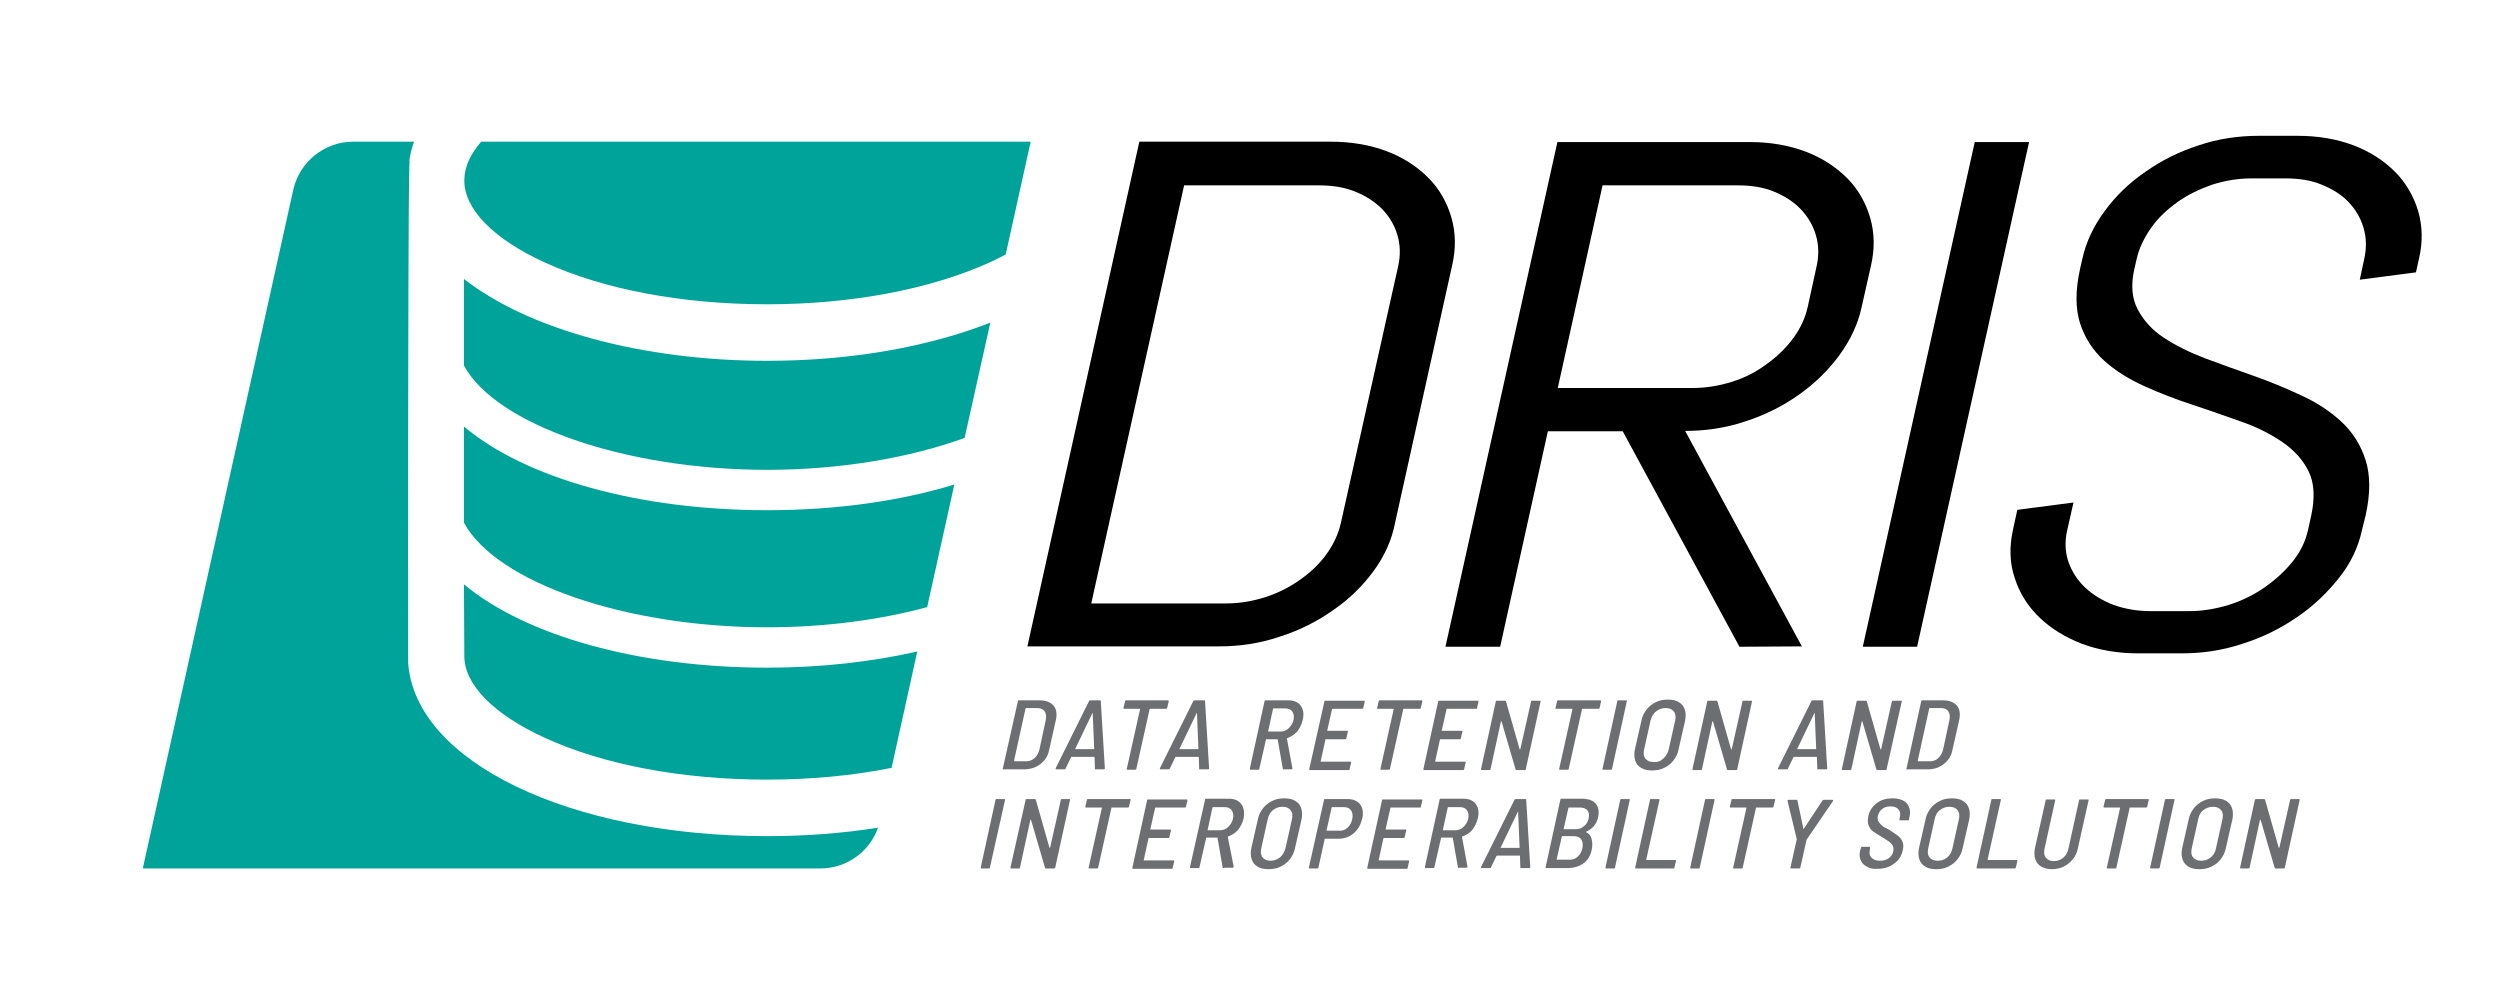 <?xml version="1.0" encoding="utf-8"?>
<!-- Generator: Adobe Illustrator 26.3.1, SVG Export Plug-In . SVG Version: 6.00 Build 0)  -->
<svg version="1.1" id="Layer_2_00000134946428893618903410000008850300835276443271_"
	 xmlns="http://www.w3.org/2000/svg" xmlns:xlink="http://www.w3.org/1999/xlink" x="0px" y="0px" viewBox="0 0 681.1 273.3"
	 style="enable-background:new 0 0 681.1 273.3;" xml:space="preserve">
<style type="text/css">
	.st0{fill:#6D6E71;}
	.st1{fill:#00A39A;}
</style>
<g>
	<g>
		<g>
			<path class="st0" d="M273.2,209.4l4.1-18.3c0-0.2,0.1-0.3,0.3-0.3h5.6c1.7,0,3,0.5,3.8,1.4s1,2.2,0.7,3.8l-1.9,8.4
				c-0.3,1.6-1.1,2.8-2.4,3.8c-1.2,0.9-2.7,1.4-4.4,1.4h-5.6C273.2,209.7,273.1,209.6,273.2,209.4z M276.4,207.4l3.2,0
				c0.9,0,1.6-0.3,2.3-0.9c0.6-0.6,1.1-1.4,1.3-2.4l1.7-7.9c0.2-1,0.1-1.8-0.3-2.4c-0.4-0.6-1.1-0.9-2-0.9h-3.1
				c-0.1,0-0.1,0-0.1,0.1l-3.1,14.1C276.3,207.4,276.3,207.4,276.4,207.4z"/>
			<path class="st0" d="M298.3,209.4l-0.1-3.1c0-0.1-0.1-0.1-0.1-0.1h-6.1c-0.1,0-0.1,0-0.2,0.1l-1.5,3.1c0,0.2-0.2,0.2-0.4,0.2
				h-2.1c-0.1,0-0.2,0-0.2-0.1c0-0.1,0-0.1,0-0.2l9.1-18.3c0.1-0.2,0.2-0.2,0.4-0.2h2.6c0.2,0,0.2,0.1,0.2,0.2l1.1,18.3l0,0.1
				c0,0.1-0.1,0.2-0.3,0.2h-2.2C298.4,209.7,298.3,209.6,298.3,209.4z M292.9,204.1C292.9,204.2,292.9,204.2,292.9,204.1l5.1,0
				c0,0,0.1,0,0.1,0c0,0,0-0.1,0-0.1l-0.4-9.7c0,0,0-0.1,0-0.1c0,0,0,0-0.1,0.1L292.9,204.1C292.8,204.1,292.8,204.1,292.9,204.1z"
				/>
			<path class="st0" d="M318.4,191.1l-0.4,1.7c0,0.2-0.2,0.3-0.3,0.3h-4.4c-0.1,0-0.1,0-0.1,0.1l-3.6,16.2c0,0.2-0.2,0.3-0.3,0.3
				h-2.1c-0.2,0-0.3-0.1-0.2-0.3l3.6-16.2c0-0.1,0-0.1-0.1-0.1h-4.2c-0.2,0-0.3-0.1-0.2-0.3l0.4-1.7c0-0.2,0.1-0.3,0.3-0.3h11.5
				C318.4,190.9,318.4,190.9,318.4,191.1z"/>
			<path class="st0" d="M326.7,209.4l-0.1-3.1c0-0.1-0.1-0.1-0.1-0.1h-6.1c-0.1,0-0.1,0-0.2,0.1l-1.5,3.1c-0.1,0.2-0.2,0.2-0.4,0.2
				h-2.1c-0.1,0-0.2,0-0.2-0.1c0-0.1,0-0.1,0-0.2l9.1-18.3c0.1-0.2,0.2-0.2,0.4-0.2h2.6c0.2,0,0.2,0.1,0.2,0.2l1.1,18.3l0,0.1
				c0,0.1-0.1,0.2-0.3,0.2h-2.2C326.8,209.7,326.7,209.6,326.7,209.4z M321.3,204.1C321.3,204.2,321.3,204.2,321.3,204.1l5.1,0
				c0,0,0.1,0,0.1,0c0,0,0-0.1,0-0.1l-0.4-9.7c0,0,0-0.1,0-0.1s0,0-0.1,0.1L321.3,204.1C321.2,204.1,321.2,204.1,321.3,204.1z"/>
			<path class="st0" d="M349.5,209.5l-1.4-8c0-0.1,0-0.1-0.1-0.1h-3c-0.1,0-0.1,0-0.1,0.1l-1.8,7.9c0,0.2-0.1,0.3-0.3,0.3h-2.1
				c-0.2,0-0.2-0.1-0.2-0.3l4-18.3c0-0.2,0.1-0.3,0.3-0.3h6.2c1.5,0,2.7,0.5,3.4,1.5c0.7,1,0.9,2.3,0.5,3.9
				c-0.3,1.2-0.8,2.2-1.5,3.1c-0.8,0.9-1.7,1.4-2.7,1.8c-0.1,0-0.1,0.1-0.1,0.1l1.5,8.1v0.1c0,0.1-0.1,0.2-0.3,0.2h-2.2
				C349.6,209.7,349.5,209.6,349.5,209.5z M346.8,193.2l-1.3,6c0,0.1,0,0.1,0.1,0.1h3.3c0.8,0,1.6-0.3,2.2-0.9
				c0.6-0.6,1.1-1.3,1.3-2.2c0.2-0.9,0.1-1.7-0.3-2.3c-0.4-0.6-1-0.9-1.9-0.9h-3.3C346.8,193.1,346.8,193.1,346.8,193.2z"/>
			<path class="st0" d="M371,193.1h-8c-0.1,0-0.1,0-0.1,0.1l-1.3,5.8c0,0.1,0,0.1,0.1,0.1h5.3c0.2,0,0.3,0.1,0.2,0.3l-0.4,1.7
				c0,0.2-0.1,0.3-0.3,0.3h-5.3c-0.1,0-0.1,0-0.1,0.1l-1.3,5.9c0,0.1,0,0.1,0.1,0.1h8c0.2,0,0.2,0.1,0.2,0.3l-0.4,1.7
				c0,0.2-0.1,0.3-0.3,0.3h-10.5c-0.2,0-0.2-0.1-0.2-0.3l4.1-18.3c0-0.2,0.1-0.3,0.3-0.3h10.5c0.2,0,0.2,0.1,0.2,0.3l-0.4,1.7
				C371.4,193,371.2,193.1,371,193.1z"/>
			<path class="st0" d="M387.5,191.1l-0.4,1.7c0,0.2-0.1,0.3-0.3,0.3h-4.4c-0.1,0-0.1,0-0.1,0.1l-3.6,16.2c0,0.2-0.1,0.3-0.3,0.3
				h-2.1c-0.2,0-0.3-0.1-0.2-0.3l3.6-16.2c0-0.1,0-0.1-0.1-0.1h-4.2c-0.2,0-0.3-0.1-0.2-0.3l0.4-1.7c0-0.2,0.1-0.3,0.3-0.3h11.5
				C387.4,190.9,387.5,190.9,387.5,191.1z"/>
			<path class="st0" d="M402.2,193.1h-8c-0.1,0-0.1,0-0.1,0.1l-1.3,5.8c0,0.1,0,0.1,0.1,0.1h5.3c0.2,0,0.3,0.1,0.2,0.3l-0.4,1.7
				c0,0.2-0.1,0.3-0.3,0.3h-5.3c-0.1,0-0.1,0-0.1,0.1l-1.3,5.9c0,0.1,0,0.1,0.1,0.1h8c0.2,0,0.2,0.1,0.2,0.3l-0.4,1.7
				c0,0.2-0.1,0.3-0.3,0.3H388c-0.2,0-0.2-0.1-0.2-0.3l4-18.3c0-0.2,0.1-0.3,0.3-0.3h10.5c0.2,0,0.2,0.1,0.2,0.3l-0.4,1.7
				C402.5,193,402.4,193.1,402.2,193.1z"/>
			<path class="st0" d="M417.4,190.9h2.1c0.2,0,0.3,0.1,0.2,0.3l-4,18.3c0,0.2-0.1,0.3-0.3,0.3h-2.2c-0.2,0-0.3-0.1-0.3-0.2l-3.8-13
				c0,0-0.1-0.1-0.1-0.1c0,0,0,0-0.1,0.1l-2.8,12.9c0,0.2-0.1,0.3-0.3,0.3h-2.1c-0.2,0-0.2-0.1-0.2-0.3l4-18.3
				c0-0.2,0.1-0.3,0.3-0.3h2.2c0.2,0,0.3,0.1,0.3,0.2l3.7,13c0,0,0.1,0.1,0.1,0.1c0,0,0,0,0.1-0.1l2.9-12.9
				C417.1,190.9,417.2,190.9,417.4,190.9z"/>
			<path class="st0" d="M436.2,191.1l-0.4,1.7c0,0.2-0.1,0.3-0.3,0.3h-4.4c-0.1,0-0.1,0-0.1,0.1l-3.6,16.2c0,0.2-0.1,0.3-0.3,0.3
				h-2.1c-0.2,0-0.3-0.1-0.2-0.3l3.6-16.2c0-0.1,0-0.1-0.1-0.1H424c-0.2,0-0.3-0.1-0.2-0.3l0.4-1.7c0-0.2,0.1-0.3,0.3-0.3H436
				C436.2,190.9,436.3,190.9,436.2,191.1z"/>
			<path class="st0" d="M436.6,209.4l4-18.3c0-0.2,0.1-0.3,0.3-0.3h2.1c0.2,0,0.3,0.1,0.2,0.3l-4,18.3c0,0.2-0.1,0.3-0.3,0.3h-2.1
				C436.6,209.7,436.5,209.6,436.6,209.4z"/>
			<path class="st0" d="M447.1,209.2c-0.8-0.5-1.3-1.1-1.6-2c-0.3-0.9-0.3-1.9-0.1-3l1.8-7.9c0.2-1.1,0.7-2.1,1.4-3s1.5-1.5,2.5-2
				c1-0.5,2.1-0.7,3.3-0.7s2.2,0.2,3,0.7c0.8,0.5,1.3,1.1,1.6,2s0.3,1.9,0.1,3l-1.8,7.9c-0.2,1.1-0.7,2.1-1.4,3
				c-0.7,0.9-1.5,1.5-2.5,2c-1,0.5-2.1,0.7-3.3,0.7S447.9,209.7,447.1,209.2z M453.1,206.7c0.7-0.6,1.2-1.4,1.5-2.4l1.8-8.1
				c0.2-1,0.1-1.8-0.4-2.4c-0.5-0.6-1.2-0.9-2.2-0.9c-1,0-1.8,0.3-2.6,0.9s-1.2,1.4-1.5,2.4l-1.8,8.1c-0.2,1-0.1,1.8,0.4,2.4
				c0.5,0.6,1.2,0.9,2.2,0.9C451.5,207.7,452.4,207.4,453.1,206.7z"/>
			<path class="st0" d="M475,190.9h2.1c0.2,0,0.3,0.1,0.2,0.3l-4,18.3c0,0.2-0.1,0.3-0.3,0.3h-2.2c-0.2,0-0.3-0.1-0.3-0.2l-3.8-13
				c0,0-0.1-0.1-0.1-0.1c0,0,0,0-0.1,0.1l-2.8,12.9c0,0.2-0.1,0.3-0.3,0.3h-2.1c-0.2,0-0.2-0.1-0.2-0.3l4-18.3
				c0-0.2,0.1-0.3,0.3-0.3h2.2c0.2,0,0.3,0.1,0.3,0.2l3.7,13c0,0,0.1,0.1,0.1,0.1c0,0,0,0,0.1-0.1l2.9-12.9
				C474.7,190.9,474.9,190.9,475,190.9z"/>
			<path class="st0" d="M495.1,209.4l-0.1-3.1c0-0.1,0-0.1-0.1-0.1h-6.1c-0.1,0-0.1,0-0.2,0.1l-1.5,3.1c0,0.2-0.2,0.2-0.4,0.2h-2.1
				c-0.1,0-0.2,0-0.2-0.1c0-0.1,0-0.1,0-0.2l9.1-18.3c0.1-0.2,0.2-0.2,0.4-0.2h2.6c0.2,0,0.2,0.1,0.2,0.2l1.1,18.3l0,0.1
				c0,0.1-0.1,0.2-0.3,0.2h-2.2C495.1,209.7,495.1,209.6,495.1,209.4z M489.6,204.1C489.7,204.2,489.7,204.2,489.6,204.1l5.1,0
				c0,0,0.1,0,0.1,0c0,0,0-0.1,0-0.1l-0.4-9.7c0,0,0-0.1,0-0.1s0,0-0.1,0.1L489.6,204.1C489.6,204.1,489.6,204.1,489.6,204.1z"/>
			<path class="st0" d="M515.8,190.9h2.1c0.2,0,0.3,0.1,0.2,0.3l-4.1,18.3c0,0.2-0.1,0.3-0.3,0.3h-2.2c-0.2,0-0.3-0.1-0.3-0.2
				l-3.8-13c0,0-0.1-0.1-0.1-0.1c0,0,0,0-0.1,0.1l-2.8,12.9c0,0.2-0.1,0.3-0.3,0.3h-2.1c-0.2,0-0.2-0.1-0.2-0.3l4-18.3
				c0-0.2,0.1-0.3,0.3-0.3h2.2c0.2,0,0.3,0.1,0.3,0.2l3.7,13c0,0,0.1,0.1,0.1,0.1c0,0,0,0,0.1-0.1l2.9-12.9
				C515.5,190.9,515.7,190.9,515.8,190.9z"/>
			<path class="st0" d="M519.4,209.4l4-18.3c0-0.2,0.1-0.3,0.3-0.3h5.6c1.7,0,3,0.5,3.8,1.4c0.8,0.9,1,2.2,0.7,3.8l-1.9,8.4
				c-0.3,1.6-1.1,2.8-2.4,3.8s-2.7,1.4-4.4,1.4h-5.6C519.4,209.7,519.3,209.6,519.4,209.4z M522.6,207.4l3.2,0
				c0.9,0,1.7-0.3,2.3-0.9s1.1-1.4,1.3-2.4l1.7-7.9c0.2-1,0.1-1.8-0.3-2.4s-1-0.9-2-0.9h-3.1c-0.1,0-0.1,0-0.1,0.1l-3.1,14.1
				C522.5,207.4,522.5,207.4,522.6,207.4z"/>
			<path class="st0" d="M267.2,236.3l4-18.3c0-0.2,0.1-0.3,0.3-0.3h2.1c0.2,0,0.3,0.1,0.2,0.3l-4.1,18.3c0,0.2-0.1,0.3-0.3,0.3h-2.1
				C267.2,236.6,267.2,236.5,267.2,236.3z"/>
			<path class="st0" d="M289.2,217.7h2.1c0.2,0,0.3,0.1,0.2,0.3l-4,18.3c0,0.2-0.2,0.3-0.3,0.3H285c-0.2,0-0.3-0.1-0.3-0.2l-3.8-13
				c0,0-0.1-0.1-0.1-0.1c0,0-0.1,0-0.1,0.1l-2.8,12.9c0,0.2-0.1,0.3-0.3,0.3h-2.1c-0.2,0-0.2-0.1-0.2-0.3l4.1-18.3
				c0-0.2,0.1-0.3,0.3-0.3h2.2c0.2,0,0.3,0.1,0.3,0.2l3.7,13c0,0,0.1,0.1,0.1,0.1c0,0,0,0,0.1-0.1l2.9-12.9
				C289,217.8,289.1,217.7,289.2,217.7z"/>
			<path class="st0" d="M308,218l-0.4,1.7c0,0.2-0.1,0.3-0.3,0.3h-4.4c-0.1,0-0.1,0-0.1,0.1l-3.6,16.2c0,0.2-0.1,0.3-0.3,0.3h-2.1
				c-0.2,0-0.3-0.1-0.2-0.3l3.6-16.2c0-0.1,0-0.1-0.1-0.1h-4.2c-0.2,0-0.3-0.1-0.2-0.3l0.4-1.7c0-0.2,0.1-0.3,0.3-0.3h11.5
				C308,217.7,308.1,217.8,308,218z"/>
			<path class="st0" d="M322.8,220h-8c-0.1,0-0.1,0-0.1,0.1l-1.3,5.8c0,0.1,0,0.1,0.1,0.1h5.3c0.2,0,0.3,0.1,0.2,0.3l-0.4,1.7
				c0,0.2-0.1,0.3-0.3,0.3h-5.3c-0.1,0-0.1,0-0.1,0.1l-1.3,5.9c0,0.1,0,0.1,0.1,0.1h8c0.2,0,0.2,0.1,0.2,0.3l-0.4,1.7
				c0,0.2-0.1,0.3-0.3,0.3h-10.5c-0.2,0-0.2-0.1-0.2-0.3l4-18.3c0-0.2,0.1-0.3,0.3-0.3h10.5c0.2,0,0.2,0.1,0.2,0.3l-0.4,1.7
				C323.1,219.9,323,220,322.8,220z"/>
			<path class="st0" d="M333.1,236.3l-1.4-8c0-0.1,0-0.1-0.1-0.1h-2.9c-0.1,0-0.1,0-0.1,0.1l-1.8,7.9c0,0.2-0.2,0.3-0.3,0.3h-2.1
				c-0.2,0-0.2-0.1-0.2-0.3l4.1-18.3c0-0.2,0.1-0.3,0.3-0.3h6.2c1.5,0,2.7,0.5,3.4,1.5c0.7,1,0.9,2.3,0.6,3.9
				c-0.3,1.2-0.8,2.2-1.5,3.1c-0.8,0.9-1.7,1.4-2.7,1.8c-0.1,0-0.1,0.1-0.1,0.1l1.6,8.1v0.1c0,0.1-0.1,0.2-0.3,0.2h-2.1
				C333.2,236.6,333.1,236.5,333.1,236.3z M330.3,220.1l-1.3,6c0,0.1,0,0.1,0.1,0.1h3.3c0.8,0,1.6-0.3,2.2-0.9
				c0.6-0.6,1.1-1.3,1.3-2.2c0.2-0.9,0.1-1.7-0.3-2.3c-0.4-0.6-1-0.9-1.9-0.9h-3.3C330.4,220,330.3,220,330.3,220.1z"/>
			<path class="st0" d="M342.6,236.1c-0.8-0.5-1.3-1.1-1.6-2c-0.3-0.9-0.3-1.9-0.1-3l1.8-7.9c0.2-1.1,0.7-2.1,1.4-3
				c0.7-0.9,1.5-1.5,2.5-2c1-0.5,2.1-0.7,3.3-0.7s2.2,0.2,3,0.7c0.8,0.5,1.3,1.1,1.6,2s0.3,1.9,0.1,3l-1.8,7.9
				c-0.2,1.1-0.7,2.1-1.4,3c-0.7,0.9-1.5,1.5-2.5,2c-1,0.5-2.1,0.7-3.3,0.7C344.4,236.8,343.4,236.6,342.6,236.1z M348.7,233.6
				c0.7-0.6,1.2-1.4,1.5-2.4l1.8-8.1c0.2-1,0.1-1.8-0.4-2.4c-0.5-0.6-1.2-0.9-2.2-0.9c-1,0-1.8,0.3-2.6,0.9
				c-0.7,0.6-1.2,1.4-1.4,2.4l-1.8,8.1c-0.2,1-0.1,1.8,0.4,2.4c0.5,0.6,1.2,0.9,2.2,0.9C347.1,234.5,347.9,234.2,348.7,233.6z"/>
			<path class="st0" d="M370.6,219.2c0.7,1,0.9,2.3,0.5,3.9c-0.4,1.6-1.1,2.9-2.3,3.9s-2.5,1.5-4.1,1.5h-3.7c-0.1,0-0.1,0-0.1,0.1
				l-1.7,7.7c0,0.2-0.1,0.3-0.3,0.3h-2.1c-0.2,0-0.3-0.1-0.2-0.3l4.1-18.3c0-0.2,0.1-0.3,0.3-0.3h6.2
				C368.7,217.7,369.8,218.2,370.6,219.2z M367.1,225.5c0.7-0.6,1.1-1.4,1.3-2.3c0.2-1,0.1-1.8-0.3-2.4c-0.4-0.6-1.1-0.9-1.9-0.9
				h-3.3c-0.1,0-0.1,0-0.1,0.1l-1.4,6.2c0,0.1,0,0.1,0.1,0.1h3.3C365.7,226.4,366.5,226.1,367.1,225.5z"/>
			<path class="st0" d="M386.9,220h-8c-0.1,0-0.1,0-0.1,0.1l-1.3,5.8c0,0.1,0,0.1,0.1,0.1h5.3c0.2,0,0.3,0.1,0.2,0.3l-0.4,1.7
				c0,0.2-0.1,0.3-0.3,0.3H377c-0.1,0-0.1,0-0.1,0.1l-1.3,5.9c0,0.1,0,0.1,0.1,0.1h8c0.2,0,0.2,0.1,0.2,0.3l-0.4,1.7
				c0,0.2-0.1,0.3-0.3,0.3h-10.5c-0.2,0-0.2-0.1-0.2-0.3l4-18.3c0-0.2,0.1-0.3,0.3-0.3h10.5c0.2,0,0.2,0.1,0.2,0.3l-0.4,1.7
				C387.2,219.9,387.1,220,386.9,220z"/>
			<path class="st0" d="M397.2,236.3l-1.4-8c0-0.1,0-0.1-0.1-0.1h-3c-0.1,0-0.1,0-0.1,0.1l-1.8,7.9c0,0.2-0.1,0.3-0.3,0.3h-2.1
				c-0.2,0-0.2-0.1-0.2-0.3l4-18.3c0-0.2,0.1-0.3,0.3-0.3h6.2c1.5,0,2.7,0.5,3.4,1.5c0.7,1,0.9,2.3,0.5,3.9
				c-0.3,1.2-0.8,2.2-1.5,3.1s-1.7,1.4-2.7,1.8c-0.1,0-0.1,0.1-0.1,0.1l1.5,8.1v0.1c0,0.1-0.1,0.2-0.3,0.2h-2.1
				C397.3,236.6,397.2,236.5,397.2,236.3z M394.4,220.1l-1.3,6c0,0.1,0,0.1,0.1,0.1h3.3c0.8,0,1.6-0.3,2.2-0.9s1.1-1.3,1.3-2.2
				c0.2-0.9,0.1-1.7-0.3-2.3c-0.4-0.6-1-0.9-1.9-0.9h-3.3C394.5,220,394.4,220,394.4,220.1z"/>
			<path class="st0" d="M414.2,236.3l-0.1-3.1c0-0.1,0-0.1-0.1-0.1h-6.1c-0.1,0-0.1,0-0.2,0.1l-1.5,3.1c0,0.2-0.2,0.2-0.4,0.2h-2.1
				c-0.1,0-0.2,0-0.2-0.1s0-0.1,0-0.2l9.1-18.3c0.1-0.2,0.2-0.2,0.4-0.2h2.6c0.2,0,0.2,0.1,0.2,0.2l1.1,18.3l0,0.1
				c0,0.1-0.1,0.2-0.3,0.2h-2.2C414.3,236.6,414.2,236.5,414.2,236.3z M408.8,231C408.8,231.1,408.9,231.1,408.8,231l5.1,0
				c0,0,0.1,0,0.1,0c0,0,0-0.1,0-0.1l-0.4-9.7c0,0,0-0.1,0-0.1s0,0-0.1,0.1L408.8,231C408.8,231,408.8,231,408.8,231z"/>
			<path class="st0" d="M431.4,235.2c-1.2,0.9-2.7,1.3-4.4,1.3h-5.7c-0.2,0-0.2-0.1-0.2-0.3l4-18.3c0-0.2,0.1-0.3,0.3-0.3h5.4
				c1.8,0,3.1,0.4,3.9,1.3s1,2.1,0.7,3.7c-0.4,1.9-1.5,3.2-3.3,4c-0.1,0.1-0.1,0.1,0,0.1c0.8,0.4,1.3,1,1.5,1.8s0.3,1.7,0.1,2.7
				C433.4,233.1,432.6,234.3,431.4,235.2z M429.8,233.4c0.7-0.6,1.1-1.3,1.3-2.3s0.1-1.8-0.3-2.4c-0.4-0.6-1.1-0.9-2.1-0.9h-3.1
				c-0.1,0-0.1,0-0.1,0.1l-1.4,6.2c0,0.1,0,0.1,0.1,0.1h3.1C428.4,234.3,429.2,234,429.8,233.4z M427.3,220.1l-1.3,5.7
				c0,0.1,0,0.1,0.1,0.1h3c1,0,1.8-0.2,2.4-0.8c0.7-0.5,1.1-1.2,1.3-2.1c0.2-0.9,0.1-1.7-0.3-2.2s-1.1-0.8-2.1-0.8h-3
				C427.4,220,427.3,220,427.3,220.1z"/>
			<path class="st0" d="M437.4,236.3l4-18.3c0-0.2,0.1-0.3,0.3-0.3h2.1c0.2,0,0.3,0.1,0.2,0.3l-4,18.3c0,0.2-0.1,0.3-0.3,0.3h-2.1
				C437.5,236.6,437.4,236.5,437.4,236.3z"/>
			<path class="st0" d="M445.5,236.3l4-18.3c0-0.2,0.1-0.3,0.3-0.3h2.1c0.2,0,0.3,0.1,0.2,0.3l-3.6,16.2c0,0.1,0,0.1,0.1,0.1h7.8
				c0.2,0,0.2,0.1,0.2,0.3l-0.4,1.7c0,0.2-0.1,0.3-0.3,0.3h-10.3C445.5,236.6,445.5,236.5,445.5,236.3z"/>
			<path class="st0" d="M460.5,236.3l4-18.3c0-0.2,0.1-0.3,0.3-0.3h2.1c0.2,0,0.3,0.1,0.2,0.3l-4,18.3c0,0.2-0.1,0.3-0.3,0.3h-2.1
				C460.5,236.6,460.4,236.5,460.5,236.3z"/>
			<path class="st0" d="M483.6,218l-0.4,1.7c0,0.2-0.1,0.3-0.3,0.3h-4.4c-0.1,0-0.1,0-0.1,0.1l-3.6,16.2c0,0.2-0.1,0.3-0.3,0.3h-2.1
				c-0.2,0-0.3-0.1-0.2-0.3l3.6-16.2c0-0.1,0-0.1-0.1-0.1h-4.2c-0.2,0-0.3-0.1-0.2-0.3l0.4-1.7c0-0.2,0.1-0.3,0.3-0.3h11.5
				C483.6,217.7,483.7,217.8,483.6,218z"/>
			<path class="st0" d="M487.8,236.3l1.7-7.6c0-0.1,0-0.1,0-0.1l-2.5-10.4v-0.1c0-0.1,0.1-0.2,0.3-0.2h2.2c0.1,0,0.2,0.1,0.2,0.2
				l1.6,7.6c0,0,0,0.1,0.1,0.1s0.1,0,0.1-0.1l5-7.6c0.1-0.1,0.2-0.2,0.4-0.2h2.3c0.1,0,0.1,0,0.2,0.1c0,0.1,0,0.1,0,0.2l-7.1,10.4
				c0,0,0,0.1-0.1,0.1l-1.7,7.6c0,0.2-0.1,0.3-0.3,0.3H488C487.8,236.5,487.7,236.4,487.8,236.3z"/>
			<path class="st0" d="M508.6,236.1c-0.8-0.4-1.4-1-1.7-1.8c-0.3-0.8-0.4-1.6-0.1-2.6l0.2-0.7c0-0.2,0.1-0.3,0.3-0.3h2
				c0.2,0,0.2,0.1,0.2,0.3l-0.1,0.6c-0.2,0.9,0,1.6,0.5,2.1c0.5,0.5,1.3,0.8,2.3,0.8c0.9,0,1.7-0.2,2.4-0.7c0.6-0.5,1.1-1.1,1.2-1.9
				c0.1-0.5,0.1-1-0.1-1.4c-0.2-0.4-0.5-0.8-0.9-1.1c-0.5-0.3-1.1-0.8-2-1.3c-1-0.6-1.8-1.1-2.4-1.5c-0.6-0.4-1-1-1.3-1.7
				c-0.3-0.7-0.3-1.5-0.1-2.5c0.3-1.5,1.1-2.7,2.3-3.6c1.2-0.9,2.6-1.3,4.3-1.3c1.2,0,2.1,0.2,2.9,0.6s1.3,1,1.6,1.8
				c0.3,0.8,0.4,1.7,0.1,2.7l-0.1,0.6c0,0.2-0.1,0.3-0.3,0.3h-2.1c-0.2,0-0.3-0.1-0.2-0.3l0.1-0.6c0.2-0.9,0.1-1.6-0.4-2.1
				c-0.5-0.6-1.2-0.8-2.2-0.8c-0.9,0-1.6,0.2-2.2,0.7c-0.6,0.4-1,1.1-1.2,1.9c-0.1,0.5-0.1,1,0.1,1.4c0.2,0.4,0.5,0.7,0.9,1.1
				s1.1,0.8,2,1.2c1.1,0.7,1.9,1.3,2.5,1.7c0.5,0.4,1,1,1.2,1.6c0.3,0.6,0.3,1.4,0.1,2.3c-0.3,1.5-1.1,2.8-2.4,3.7
				c-1.2,0.9-2.7,1.4-4.5,1.4C510.4,236.8,509.4,236.6,508.6,236.1z"/>
			<path class="st0" d="M524.5,236.1c-0.8-0.5-1.3-1.1-1.6-2c-0.3-0.9-0.3-1.9-0.1-3l1.8-7.9c0.2-1.1,0.7-2.1,1.4-3
				c0.7-0.9,1.5-1.5,2.5-2c1-0.5,2.1-0.7,3.3-0.7s2.2,0.2,3,0.7c0.8,0.5,1.3,1.1,1.6,2c0.3,0.9,0.3,1.9,0.1,3l-1.8,7.9
				c-0.2,1.1-0.7,2.1-1.4,3c-0.7,0.9-1.5,1.5-2.5,2c-1,0.5-2.1,0.7-3.3,0.7S525.3,236.6,524.5,236.1z M530.5,233.6
				c0.7-0.6,1.2-1.4,1.4-2.4l1.8-8.1c0.2-1,0.1-1.8-0.4-2.4c-0.5-0.6-1.2-0.9-2.2-0.9c-1,0-1.8,0.3-2.6,0.9s-1.2,1.4-1.4,2.4
				l-1.8,8.1c-0.2,1-0.1,1.8,0.4,2.4c0.5,0.6,1.2,0.9,2.2,0.9C528.9,234.5,529.8,234.2,530.5,233.6z"/>
			<path class="st0" d="M538.5,236.3l4-18.3c0-0.2,0.1-0.3,0.3-0.3h2.1c0.2,0,0.3,0.1,0.2,0.3l-3.6,16.2c0,0.1,0,0.1,0.1,0.1h7.8
				c0.2,0,0.2,0.1,0.2,0.3l-0.4,1.7c0,0.2-0.2,0.3-0.3,0.3h-10.3C538.5,236.6,538.5,236.5,538.5,236.3z"/>
			<path class="st0" d="M556.1,236.1c-0.8-0.5-1.3-1.1-1.6-2c-0.3-0.9-0.3-1.9-0.1-3l2.9-13c0-0.2,0.1-0.3,0.3-0.3h2.1
				c0.2,0,0.3,0.1,0.2,0.3l-2.9,13.2c-0.2,1-0.1,1.8,0.4,2.4c0.5,0.6,1.2,0.9,2.1,0.9c1,0,1.8-0.3,2.6-0.9c0.7-0.6,1.2-1.4,1.4-2.4
				l2.9-13.2c0-0.2,0.1-0.3,0.3-0.3h2.1c0.2,0,0.3,0.1,0.2,0.3l-2.9,13c-0.2,1.1-0.7,2.2-1.4,3c-0.7,0.9-1.5,1.5-2.5,2
				c-1,0.5-2.1,0.7-3.3,0.7C557.8,236.8,556.9,236.5,556.1,236.1z"/>
			<path class="st0" d="M585.4,218l-0.4,1.7c0,0.2-0.2,0.3-0.3,0.3h-4.4c-0.1,0-0.1,0-0.1,0.1l-3.6,16.2c0,0.2-0.2,0.3-0.3,0.3h-2.1
				c-0.2,0-0.3-0.1-0.2-0.3l3.6-16.2c0-0.1,0-0.1-0.1-0.1h-4.2c-0.2,0-0.3-0.1-0.2-0.3l0.4-1.7c0-0.2,0.2-0.3,0.3-0.3h11.5
				C585.4,217.7,585.4,217.8,585.4,218z"/>
			<path class="st0" d="M585.8,236.3l4-18.3c0-0.2,0.1-0.3,0.3-0.3h2.1c0.2,0,0.3,0.1,0.2,0.3l-4,18.3c0,0.2-0.2,0.3-0.3,0.3H586
				C585.8,236.6,585.7,236.5,585.8,236.3z"/>
			<path class="st0" d="M596.2,236.1c-0.8-0.5-1.3-1.1-1.6-2c-0.3-0.9-0.3-1.9-0.1-3l1.8-7.9c0.2-1.1,0.7-2.1,1.4-3s1.5-1.5,2.5-2
				c1-0.5,2.1-0.7,3.3-0.7c1.2,0,2.2,0.2,3,0.7c0.8,0.5,1.3,1.1,1.6,2c0.3,0.9,0.3,1.9,0.1,3l-1.8,7.9c-0.2,1.1-0.7,2.1-1.4,3
				c-0.7,0.9-1.5,1.5-2.5,2s-2.1,0.7-3.3,0.7S597,236.6,596.2,236.1z M602.3,233.6c0.7-0.6,1.2-1.4,1.4-2.4l1.8-8.1
				c0.2-1,0.1-1.8-0.4-2.4c-0.5-0.6-1.2-0.9-2.2-0.9c-1,0-1.8,0.3-2.6,0.9s-1.2,1.4-1.4,2.4l-1.8,8.1c-0.2,1-0.1,1.8,0.4,2.4
				c0.5,0.6,1.2,0.9,2.2,0.9C600.7,234.5,601.5,234.2,602.3,233.6z"/>
			<path class="st0" d="M624.2,217.7h2.1c0.2,0,0.3,0.1,0.2,0.3l-4,18.3c0,0.2-0.2,0.3-0.3,0.3h-2.2c-0.2,0-0.3-0.1-0.3-0.2l-3.8-13
				c0,0-0.1-0.1-0.1-0.1c0,0,0,0-0.1,0.1l-2.8,12.9c0,0.2-0.2,0.3-0.3,0.3h-2.1c-0.2,0-0.2-0.1-0.2-0.3l4-18.3
				c0-0.2,0.2-0.3,0.3-0.3h2.2c0.2,0,0.3,0.1,0.3,0.2l3.7,13c0,0,0.1,0.1,0.1,0.1c0,0,0,0,0.1-0.1l2.9-12.9
				C623.9,217.8,624,217.7,624.2,217.7z"/>
		</g>
	</g>
	<g>
		<g>
			<path d="M374.2,155.6c-3,4.1-6.7,7.7-11.1,10.7c-4.4,3.1-9.2,5.5-14.6,7.2c-5.3,1.8-10.8,2.6-16.4,2.6h-52.2l30.5-137.5h52.2
				c5.6,0,10.7,0.9,15.2,2.6s8.3,4.2,11.3,7.2s5.1,6.7,6.3,10.8c1.2,4.1,1.3,8.5,0.2,13.2l-15.5,69.9
				C379.2,147.1,377.2,151.5,374.2,155.6z M380.9,72.6c0.7-3.1,0.6-5.9-0.2-8.6s-2.2-5-4.1-7c-2-2-4.4-3.6-7.4-4.8s-6.2-1.7-9.9-1.7
				h-36.7l-25.3,113.9h36.7c3.7,0,7.2-0.6,10.7-1.7c3.4-1.1,6.6-2.7,9.4-4.7c2.9-2,5.3-4.3,7.2-6.9s3.3-5.5,4-8.6L380.9,72.6z"/>
			<path d="M473.9,176.2l-31.8-58.7h-20.4l-13,58.7h-14.9l30.5-137.5h52.4c5.6,0,10.7,0.9,15.2,2.6s8.3,4.2,11.3,7.2
				s5.1,6.7,6.3,10.8c1.2,4.1,1.3,8.5,0.2,13.2l-2.5,11.1c-1,4.7-3.1,9.1-6.1,13.2c-3,4.1-6.7,7.7-11.1,10.8s-9.2,5.5-14.5,7.2
				c-5.3,1.8-10.8,2.6-16.4,2.6l31.8,58.7L473.9,176.2L473.9,176.2z M494.9,72.6c0.7-3.1,0.6-5.9-0.2-8.6s-2.2-5-4.1-7
				c-1.9-2-4.4-3.6-7.3-4.8c-2.9-1.2-6.2-1.7-9.9-1.7h-36.8l-12.2,55.2h36.8c3.7,0,7.2-0.6,10.7-1.7s6.6-2.7,9.4-4.8
				c2.8-2,5.2-4.3,7.2-7s3.3-5.5,4-8.6L494.9,72.6z"/>
			<path d="M507.5,176.2L538,38.7h14.8l-30.5,137.5H507.5z"/>
			<path d="M643.5,144.4c-1,4.7-3.1,9.1-6.3,13.1s-7,7.7-11.5,10.7c-4.5,3.1-9.4,5.5-14.8,7.2c-5.4,1.8-10.9,2.6-16.5,2.6h-11.9
				c-5.6,0-10.7-0.9-15.3-2.6c-4.6-1.8-8.5-4.2-11.6-7.2s-5.4-6.6-6.7-10.7c-1.4-4.1-1.5-8.5-0.5-13.1l1.2-5.5l15.3-2l-1.7,7.5
				c-0.7,3.1-0.6,5.9,0.3,8.6c0.9,2.6,2.4,5,4.5,7c2.1,2,4.7,3.6,7.8,4.8c3.1,1.1,6.5,1.7,10.1,1.7h10.4c3.7,0,7.3-0.6,10.9-1.7
				c3.5-1.1,6.8-2.7,9.8-4.8s5.5-4.4,7.6-7s3.5-5.5,4.2-8.6l0.9-4.1c1-4.7,0.8-8.7-0.7-11.8c-1.5-3.1-3.9-5.8-7.1-8
				c-3.2-2.2-6.9-4.1-11.2-5.6c-4.3-1.5-8.7-3.1-13.3-4.6c-4.6-1.5-9-3.2-13.2-5.1s-7.9-4.2-10.9-6.9c-3.1-2.8-5.3-6.2-6.6-10.2
				c-1.3-4-1.3-9,0-14.9l0.6-2.6c1-4.7,3.1-9,6.1-13.1c3-4.1,6.7-7.7,11.1-10.7c4.4-3.1,9.2-5.5,14.5-7.2c5.3-1.8,10.8-2.6,16.4-2.6
				h10.6c5.6,0,10.7,0.9,15.2,2.6s8.3,4.2,11.3,7.2s5.1,6.7,6.3,10.7c1.2,4.1,1.3,8.5,0.2,13.1l-0.8,3.6l-15.3,2l1.2-5.6
				c0.7-3.1,0.6-5.9-0.2-8.6s-2.2-5-4.1-7s-4.4-3.5-7.3-4.7s-6.2-1.7-9.9-1.7h-9.2c-3.7,0-7.2,0.6-10.7,1.7
				c-3.4,1.2-6.6,2.7-9.4,4.7s-5.3,4.3-7.2,7s-3.3,5.5-4,8.6l-0.6,2.6c-1,4.4-0.7,8.1,0.9,11.1c1.6,3,3.9,5.6,7.1,7.7s7,4,11.2,5.6
				c4.3,1.6,8.7,3.2,13.3,4.8c4.5,1.6,8.9,3.4,13.1,5.4c4.2,1.9,7.8,4.3,10.9,7.2c3,2.8,5.2,6.3,6.5,10.4c1.3,4.1,1.3,9.1,0,15
				L643.5,144.4z"/>
		</g>
	</g>
	<g>
		<path class="st1" d="M209,170.9c15.7,0,30.7-2,43.6-5.5L260,132c-14.7,4.5-32.1,7-51,7c-34.7,0-65.8-8.6-82.6-22.8v26.2
			C135.2,158.7,170.5,170.9,209,170.9z"/>
		<path class="st1" d="M148.4,71.5c16.1,7.4,37.6,11.4,60.6,11.4s44.5-4.1,60.6-11.4c1.5-0.7,3-1.4,4.4-2.2l6.8-30.7H131.1
			c-3,3.4-4.6,7-4.6,10.5C126.4,56.9,134.4,65.1,148.4,71.5z"/>
		<path class="st1" d="M126.4,76v23.6c8.8,16.2,44.2,28.4,82.6,28.4c20,0,39-3.3,53.8-8.7l7-31.4c-16.6,6.5-37.6,10.4-60.8,10.4
			C175.1,98.3,144,89.8,126.4,76z"/>
		<path class="st1" d="M148.4,201c16.1,7.4,37.6,11.4,60.6,11.4c11.9,0,23.4-1.1,33.9-3.2l7-31.7c-12.4,2.8-26.2,4.4-40.9,4.4
			c-34.7,0-65.7-8.6-82.6-22.7l0.1,19.4C126.4,186.4,134.4,194.6,148.4,201z"/>
		<path class="st1" d="M209,227.8c-53.8,0-95.9-20.3-97.8-47.2h0c0-1.5-0.1-10.6,0-68.2c0.1-56.6,0.2-66.4,0.4-68.5l-0.1,0
			c0.2-1.8,0.7-3.6,1.3-5.3H96.2c-7.8,0-14.6,5.5-16.3,13.1l-41,184.9h184.6c7.1,0,13.4-4.5,15.7-11.1
			C229.7,227,219.6,227.8,209,227.8z"/>
	</g>
</g>
</svg>
